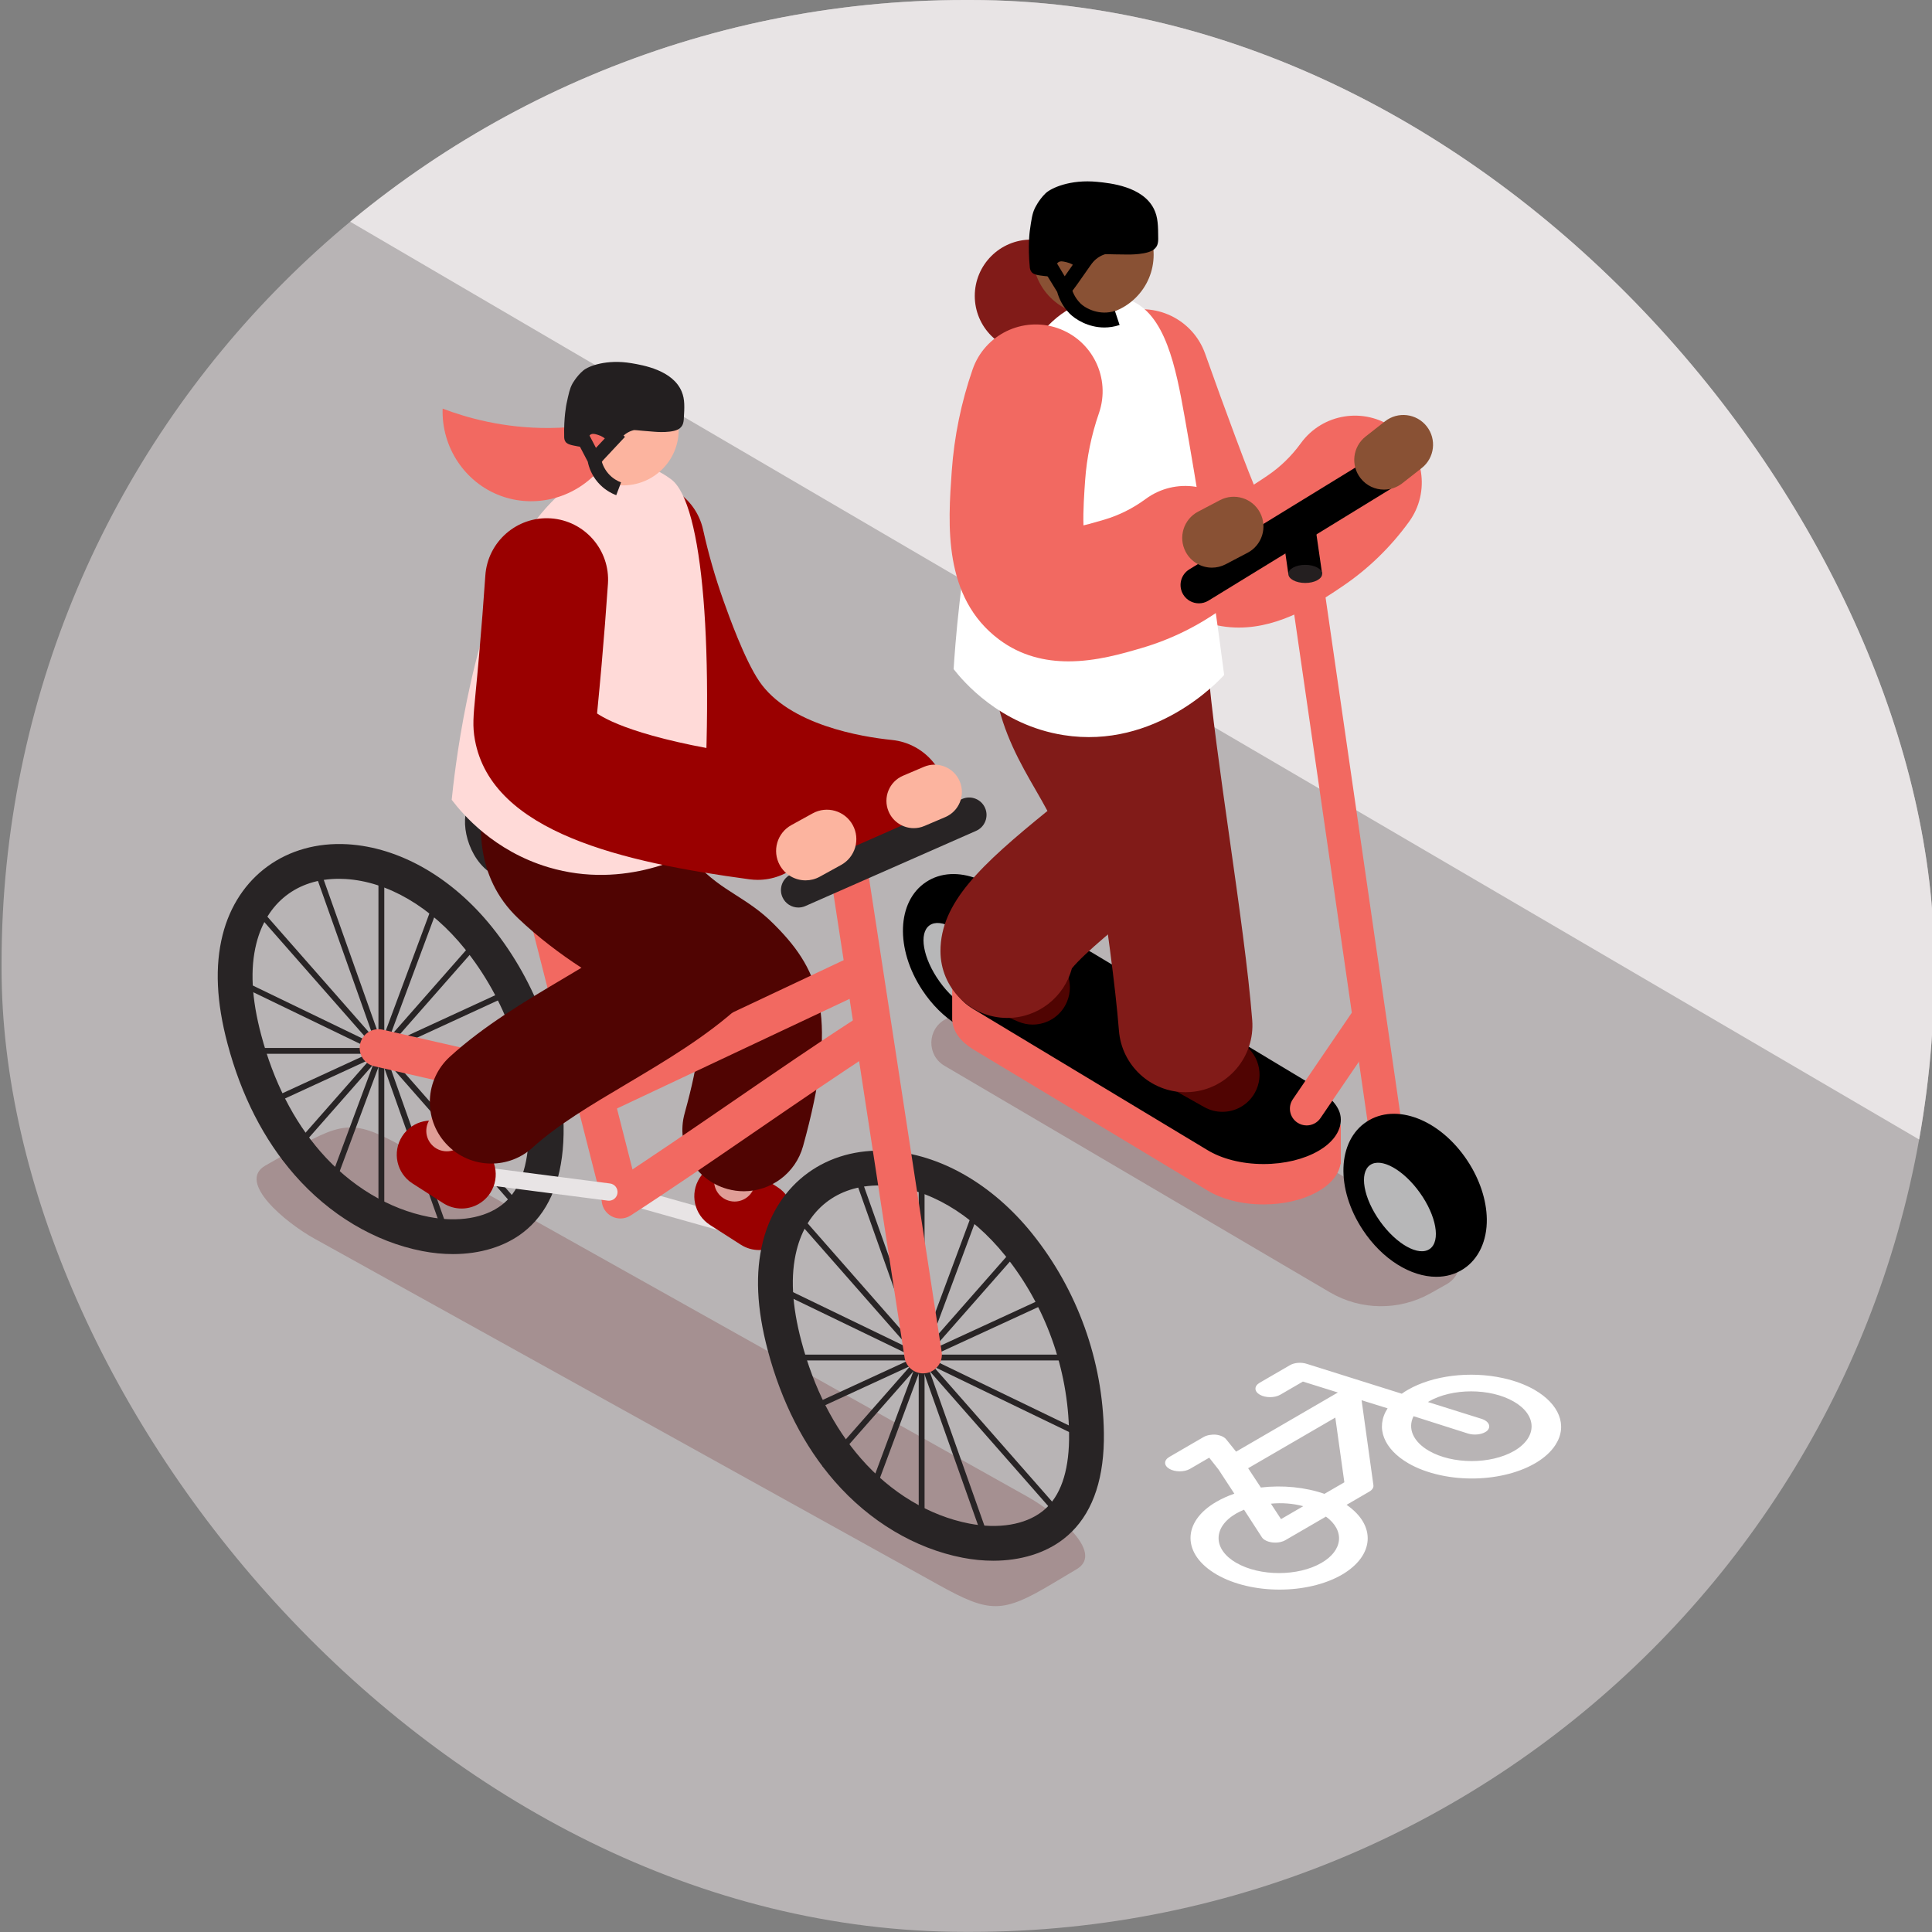 <?xml version="1.0" encoding="UTF-8"?>
<svg id="Layer_1" data-name="Layer 1" xmlns="http://www.w3.org/2000/svg" xmlns:xlink="http://www.w3.org/1999/xlink" viewBox="0 0 500 500">
  <rect x="0" y="0" width="500" height="500" fill="#808080" stroke="none"/>
  <defs>
    <clipPath id="clippath">
      <rect x=".404" y="0" width="500.192" height="499.97" rx="249.389" ry="249.389" style="fill: none; stroke-width: 0px;"/>
    </clipPath>
    <clipPath id="clippath-1">
      <rect x=".404" y="-577" width="500.192" height="499.97" rx="211.47" ry="211.47" style="fill: none; stroke-width: 0px;"/>
    </clipPath>
  </defs>
  <g style="clip-path: url(#clippath);">
    <rect x=".404" y="0" width="500.192" height="499.97" rx="249.389" ry="249.389" style="fill: #b8b4b5; stroke-width: 0px;"/>
    <path d="m644,117.644c0-174.325-141.319-315.644-315.644-315.644h-.278C187.633-198,68.613-106.272,27.655,20.542l532.409,311.441c52.095-56.289,83.937-131.594,83.937-214.339Z" style="fill: #e8e4e5; stroke-width: 0px;"/>
    <path d="m348.474,389.435c7.742,5.317,7.234,13.153-1.165,18.082-8.938,5.174-23.446,5.158-32.424-.024-9.025-5.238-9.033-13.661-.071-18.835,1.387-.808,2.948-1.513,4.635-2.092l-4.081-6.236-2.425-3.082-4.968,2.892c-1.466.856-3.859.856-5.333,0-1.474-.856-1.482-2.235-.016-3.09l8.835-5.135c.848-.491,2.052-.721,3.241-.618.729.087,1.379.293,1.894.586.325.182.586.404.777.658l2.528,3.146,26.339-15.309-9.049-2.829-5.832,3.391c-1.474.856-3.859.856-5.333,0-1.474-.856-1.49-2.235-.016-3.09l7.805-4.532c1.157-.681,2.956-.824,4.39-.349l24.58,7.726c.499-.372,1.046-.721,1.632-1.046,6.41-3.677,15.99-4.865,24.5-3.011,3.193.697,5.967,1.751,8.241,3.066,6.26,3.613,8.677,9.144,5.396,14.231-4.469,6.941-17.821,10.451-29.817,7.837-3.193-.697-5.974-1.751-8.241-3.066-6.252-3.613-8.669-9.136-5.388-14.231l-6.727-2.092,3.051,21.933c.111.626-.261,1.244-1.022,1.696l-5.919,3.439-.016-.016Zm21.259-26.695l-.182.103,13.97,4.382c.285.095.539.214.761.341,1.157.666,1.49,1.712.721,2.591-.174.19-.404.365-.673.499-1.181.65-2.948.792-4.398.349l-14.104-4.493c-1.609,3.17-.087,6.608,3.962,8.954,6.109,3.534,15.998,3.542,22.084.024,6.03-3.518,5.998-9.239-.111-12.765s-15.974-3.526-22.036,0m-49.761,41.742c6.109,3.526,15.974,3.526,22.036,0,5.578-3.233,6.078-8.383,1.149-11.973l-10.475,6.085c-.372.222-.832.396-1.331.507-1.41.309-2.932.087-3.93-.491-.365-.206-.658-.468-.848-.761l-4.612-7.123c-.729.301-1.41.634-2.06.998-6.062,3.526-6.038,9.239.071,12.765m6.339-19.508c5.642-.666,11.513-.079,16.458,1.64l5.15-2.987-2.338-16.751-22.559,13.106,3.288,4.992m10.966,4.833c-2.607-.705-5.523-.935-8.36-.65l2.615,3.994,5.745-3.336" style="fill: #fff; stroke-width: 0px;"/>
    <g>
      <g style="opacity: .2;">
        <path d="m275.47,261.606l99.036,58.798c4.571,2.712,4.495,9.354-.137,11.961l-4.13,2.324c-8.116,4.567-18.049,4.473-26.077-.246l-99.725-58.618c-4.647-2.732-4.514-9.496.237-12.043l5.097-2.733c8.073-4.328,17.822-4.117,25.7.557Z" style="fill: #580000; stroke-width: 0px;"/>
      </g>
      <g>
        <path d="m239.678,228.261c7.597-5.017,19.065-.569,26.106,10.098,3.152,4.78,4.929,10.129,5.005,15.07.085,5.629-2.102,10.333-6,12.904-2.115,1.397-4.53,2.057-7.065,2.057-6.572,0-13.956-4.454-19.038-12.155-7.041-10.676-6.602-22.963.992-27.974Z" style="stroke-width: 0px;"/>
        <ellipse cx="248.306" cy="250.321" rx="6.344" ry="13.323" transform="translate(-99.222 190.816) rotate(-35.515)" style="fill: #b7b7b8; stroke-width: 0px;"/>
      </g>
      <path d="m252.279,253.807v1.772c3.618-2.081,8.617-3.367,14.138-3.367,6.601,0,11.365,2.051,16.079,4.684l57.877,34.776c.976.675,1.894,1.355,2.726,2.051v-2.539h3.903v10.067h-.092c-.919,5.859-9.474,10.453-19.903,10.453-5.759,0-10.935-1.408-14.584-3.649l-60.663-36.543c-3.172-1.97-5.155-4.575-5.308-7.449h-.029s0-10.255,0-10.255h5.857Z" style="fill: #f26961; stroke-width: 0px;"/>
      <path d="m251.759,261.06c-3.303-2.051-5.337-4.786-5.337-7.801,0-6.35,8.952-11.498,19.995-11.498,6.601,0,11.365,2.051,16.079,4.684l57.877,34.776c3.68,2.543,6.629,5.143,6.629,8.534,0,6.35-8.952,11.498-19.995,11.498-5.759,0-10.935-1.408-14.584-3.649l-60.663-36.543Z" style="stroke-width: 0px;"/>
      <path d="m338.153,291.258c1.385,0,2.745-.662,3.583-1.893l15.042-22.08c1.346-1.976.835-4.669-1.141-6.016-1.979-1.345-4.671-.834-6.016,1.141l-15.042,22.08c-1.346,1.976-.835,4.669,1.141,6.016.746.508,1.594.752,2.433.752Z" style="fill: #f26961; stroke-width: 0px;"/>
      <g>
        <path d="m316.349,287.741c-1.596,0-3.212-.397-4.702-1.236l-8.948-5.034c-4.627-2.602-6.268-8.462-3.666-13.088s8.462-6.272,13.088-3.665l8.948,5.034c4.627,2.602,6.268,8.462,3.666,13.088-1.764,3.136-5.027,4.901-8.386,4.901Z" style="fill: #500402; stroke-width: 0px;"/>
        <path d="m267.264,265.16c-1.256,0-2.533-.248-3.762-.771l-9.446-4.024c-4.884-2.08-7.156-7.725-5.076-12.609,2.079-4.883,7.722-7.16,12.608-5.077l9.446,4.024c4.884,2.08,7.156,7.725,5.076,12.609-1.556,3.654-5.11,5.848-8.847,5.848Z" style="fill: #500402; stroke-width: 0px;"/>
        <path d="m305.402,274.836c-3.037,0-5.58-2.372-5.753-5.442l-.798-14.205c-.178-3.18,2.254-5.903,5.434-6.081,3.196-.224,5.903,2.253,6.082,5.433l.798,14.205c.178,3.18-2.254,5.903-5.434,6.081-.11.007-.221.009-.329.009Z" style="fill: #e09e97; stroke-width: 0px;"/>
        <path d="m258.583,254.038c-1.1,0-2.213-.315-3.197-.972-2.649-1.768-3.362-5.349-1.593-7.997l9.482-14.198c1.767-2.65,5.349-3.364,7.998-1.594,2.649,1.768,3.362,5.349,1.593,7.997l-9.482,14.198c-1.111,1.665-2.939,2.566-4.801,2.566Z" style="fill: #e09e97; stroke-width: 0px;"/>
        <path d="m306.807,282.664c-8.943,0-16.52-6.886-17.228-15.953-.906-11.584-3.317-28.598-5.648-45.054-2.406-16.984-4.894-34.546-5.884-47.212-.745-9.525,6.373-17.85,15.898-18.596,9.532-.741,17.852,6.375,18.596,15.9.906,11.584,3.317,28.598,5.648,45.054,2.406,16.984,4.894,34.546,5.884,47.212.745,9.525-6.373,17.85-15.898,18.596-.459.036-.915.053-1.368.053Z" style="fill: #811b18; stroke-width: 0px;"/>
        <path d="m260.693,263.442c-9.554,0-17.3-7.744-17.3-17.3,0-12.525,10.412-22.241,27.687-36.271-.901-1.702-1.918-3.465-2.987-5.321-3.987-6.914-8.506-14.751-10.394-24.98-1.735-9.395,4.475-18.418,13.871-20.154,9.397-1.733,18.418,4.477,20.153,13.872.809,4.381,3.374,8.829,6.344,13.98,3.986,6.913,8.505,14.748,10.393,24.976,1.035,5.599-.753,11.348-4.779,15.375-2.042,2.042-4.953,4.393-8.981,7.646-4.348,3.513-14.101,11.389-17.292,15.351-1.972,7.385-8.709,12.825-16.716,12.825Zm17.3-17.3v.021-.021Z" style="fill: #811b18; stroke-width: 0px;"/>
        <circle cx="266.848" cy="76.587" r="14.577" style="fill: #811b18; stroke-width: 0px;"/>
        <path d="m320.617,162.415c-2.933,0-5.966-.458-9.072-1.537-12.545-4.352-16.473-14.883-24.299-35.862-2.728-7.313-5.408-14.684-7.965-21.904-3.189-9.007,1.526-18.893,10.533-22.083,9.005-3.191,18.894,1.526,22.083,10.533,2.493,7.041,5.107,14.23,7.767,21.363,1.094,2.933,3.086,8.273,4.823,12.502,1.311-.832,2.61-1.709,3.562-2.354,3.303-2.231,6.196-5.043,8.603-8.362,5.609-7.735,16.427-9.456,24.162-3.845,7.735,5.611,9.456,16.429,3.845,24.162-4.784,6.594-10.581,12.216-17.232,16.71-6.235,4.215-15.791,10.675-26.81,10.675Z" style="fill: #f26961; stroke-width: 0px;"/>
        <path d="m316.811,174.676c-1.209,1.359-17.744,19.33-41.556,15.57-16.59-2.62-26.142-14.118-28.454-17.072.64-10.323,5.593-81.959,31.3-93.899,2.298-1.067,8.263-3.838,14.074-1.698,9.446,3.479,12.144,17.598,14.381,30.152,3.129,17.563,6.791,40.128,10.257,66.948Z" style="fill: #fff; stroke-width: 0px;"/>
        <path d="m276.519,171.16c-6,0-12.265-1.394-17.955-5.652-14.566-10.901-13.227-29.807-12.249-43.611.632-8.932,2.447-17.777,5.393-26.287,3.126-9.026,12.983-13.817,22.008-10.686,9.029,3.125,13.814,12.98,10.688,22.008-1.954,5.643-3.157,11.5-3.575,17.408-.205,2.894-.564,7.96-.426,11.63,1.88-.452,3.948-1.061,5.361-1.476,3.824-1.125,7.433-2.927,10.727-5.355,7.694-5.67,18.522-4.03,24.191,3.661,5.669,7.691,4.03,18.521-3.661,24.189-6.554,4.831-13.784,8.43-21.491,10.697-4.989,1.467-11.808,3.474-19.009,3.474Z" style="fill: #f26961; stroke-width: 0px;"/>
        <circle cx="282.912" cy="65.926" r="15.65" style="fill: #895134; stroke-width: 0px;"/>
        <g>
          <path d="m285.8,84.755c-4.186.002-7.536-2.135-8.969-3.588-1.909-1.932-2.808-4.067-3.232-5.611l-4.545-7.397,3.275-2.012,4.923,8.184c.272,1.092.893,2.694,2.316,4.135,1.431,1.451,5.131,3.277,8.97,1.994l1.216,3.647c-1.373.458-2.7.648-3.953.648Z" style="stroke-width: 0px;"/>
          <path d="m277.007,75.926l-2.979-2.429c1.046-1.284,2.31-3.106,3.534-4.868,1.264-1.822,2.571-3.706,3.713-5.105l2.979,2.429c-1.046,1.284-2.31,3.106-3.534,4.868-1.264,1.822-2.571,3.706-3.713,5.105Z" style="stroke-width: 0px;"/>
          <path d="m266.995,70.442c-.401-.476-.463-1.034-.491-1.324-.54-5.509.008-9.389.008-9.389.408-2.887.624-4.358,1.229-5.679.005-.01.017-.037.036-.079,0,0,.985-2.175,2.812-3.94,1.406-1.357,6.362-3.658,13.365-2.97,3.337.328,11.753,1.155,14.673,7,1.074,2.15,1.094,4.353,1.12,7.762.013,1.698-.63,2.228-.748,2.378-1.448,1.846-7.344,1.669-7.344,1.669-5.584-.033-5.363-.186-5.9,0-3.299,1.144-3.842,4.21-5.9,3.933-1.281-.172-1.577-1.429-3.933-1.967-.848-.193-1.446-.321-1.967,0-1.151.709-.36,2.639-1.506,3.477-.503.368-1.375.218-3.13-.003-1.622-.204-2.088-.589-2.324-.869Z" style="stroke-width: 0px;"/>
        </g>
      </g>
      <polyline points="340.031 133.725 342.172 148.526 333.422 148.526 331.281 133.725" style="stroke-width: 0px;"/>
      <path d="m363.93,298.926c.342,2.367-1.299,4.563-3.665,4.906-.211.03-.419.045-.626.045-2.116,0-3.968-1.555-4.28-3.71l-21.937-151.641h8.75s21.758,150.401,21.758,150.401Z" style="fill: #f26961; stroke-width: 0px;"/>
      <path d="m310.271,156.143c-1.594,0-3.154-.805-4.046-2.264-1.371-2.235-.67-5.155,1.563-6.525l47.117-28.89c2.236-1.367,5.158-.669,6.523,1.564,1.371,2.235.67,5.155-1.563,6.525l-47.117,28.89c-.775.474-1.631.7-2.477.7Z" style="stroke-width: 0px;"/>
      <g>
        <path d="m353.673,290.305c7.597-5.017,19.065-.569,26.106,10.098,3.152,4.78,4.929,10.129,5.005,15.07.085,5.629-2.102,10.333-6,12.904-2.115,1.397-4.53,2.057-7.065,2.057-6.572,0-13.956-4.454-19.038-12.155-7.041-10.676-6.602-22.963.992-27.974Z" style="stroke-width: 0px;"/>
        <ellipse cx="362.302" cy="312.365" rx="6.344" ry="13.323" transform="translate(-114.057 268.581) rotate(-35.515)" style="fill: #b7b7b8; stroke-width: 0px;"/>
      </g>
      <ellipse cx="337.797" cy="148.526" rx="4.375" ry="2.344" style="fill: #241f20; stroke-width: 0px;"/>
      <path d="m358.171,126.712c-2.281,0-4.538-1.01-6.055-2.944-2.62-3.341-2.037-8.173,1.304-10.795l5.019-3.935c3.341-2.621,8.174-2.039,10.796,1.303,2.62,3.341,2.037,8.173-1.304,10.795l-5.019,3.935c-1.408,1.104-3.081,1.64-4.74,1.64Z" style="fill: #895134; stroke-width: 0px;"/>
      <path d="m313.653,146.907c-2.766,0-5.438-1.498-6.814-4.117-1.974-3.759-.526-8.407,3.233-10.382l5.648-2.965c3.758-1.975,8.407-.525,10.382,3.234,1.974,3.759.526,8.407-3.233,10.382l-5.648,2.965c-1.141.598-2.364.883-3.569.883Z" style="fill: #895134; stroke-width: 0px;"/>
    </g>
    <g>
      <g style="opacity: .2;">
        <path d="m105.223,297.286l160.616,90.018c7.413,4.152,20.117,14.439,12.833,18.78l-6.494,3.871c-12.763,7.607-16.082,7.523-29.1.301l-161.709-89.704c-7.535-4.18-20.153-14.664-12.677-18.915l8.021-4.561c12.704-7.224,15.735-6.945,28.511.21Z" style="fill: #580000; stroke-width: 0px;"/>
      </g>
      <g>
        <path d="m189.373,319.25c-.204,0-.408-.028-.606-.083l-28.652-8.058c-1.19-.335-1.884-1.571-1.549-2.761.335-1.192,1.572-1.882,2.761-1.549l28.154,7.917,9.341-1.699c1.218-.222,2.382.586,2.603,1.802.222,1.216-.585,2.382-1.801,2.604l-9.851,1.791c-.133.023-.266.035-.4.035Z" style="fill: #e8e4e5; stroke-width: 0px;"/>
        <path d="m196.458,323.512c-1.632,0-3.282-.452-4.758-1.398l-7.945-5.093c-4.108-2.633-5.305-8.096-2.672-12.205,2.633-4.11,8.096-5.306,12.205-2.672l7.945,5.093c4.108,2.633,5.305,8.096,2.672,12.205-1.686,2.633-4.536,4.07-7.447,4.07Z" style="fill: #9a0000; stroke-width: 0px;"/>
        <path d="m190.119,310.959c-.341,0-.687-.032-1.034-.102-2.872-.569-4.74-3.358-4.171-6.229l2.54-12.829c.567-2.87,3.351-4.746,6.229-4.17,2.872.569,4.74,3.358,4.171,6.229l-2.54,12.829c-.499,2.524-2.715,4.272-5.194,4.272Z" style="fill: #e09e97; stroke-width: 0px;"/>
        <path d="m192.516,308.294c-1.407,0-2.836-.188-4.257-.581-8.464-2.346-13.422-11.11-11.077-19.573,4.048-14.6,3.999-20.484,3.61-22.693-.145-.826-.164-.933-2.685-3.467l-.477-.481c-.803-.811-2.359-1.804-4.328-3.06-4.204-2.682-9.96-6.357-16.545-13.345-6.25-6.632-11.428-14.324-15.389-22.86-3.697-7.967-.236-17.421,7.731-21.118,7.965-3.695,17.421-.236,21.118,7.731,2.522,5.434,5.781,10.292,9.687,14.435,3.877,4.114,7.098,6.171,10.509,8.348,3.052,1.949,6.512,4.156,9.808,7.484l.437.439c11.928,11.995,16.311,24.116,7.172,57.084-1.952,7.042-8.348,11.657-15.315,11.657Z" style="fill: #500402; stroke-width: 0px;"/>
        <path d="m160.291,313.859c-2.167,0-4.143-1.461-4.703-3.658l-20.407-80.115c-.662-2.599.908-5.243,3.508-5.906,2.592-.657,5.243.908,5.905,3.507l20.407,80.115c.662,2.601-.909,5.244-3.508,5.906-.402.102-.805.151-1.202.151Z" style="fill: #f26961; stroke-width: 0px;"/>
        <path d="m117.217,324.556c-2.573,0-5.234-.257-7.937-.782-12.309-2.388-24.066-9.413-33.106-19.781-7.917-9.083-13.734-20.475-17.291-33.864-2.888-10.868-3.305-20.077-1.274-28.155,3.823-15.201,16.52-24.389,32.323-23.483,13.459.794,27.081,8.597,37.375,21.409,11.707,14.569,18.297,32.888,18.554,51.579.154,11.335-2.639,19.939-8.304,25.572-.671.666-1.388,1.296-2.137,1.875h.001c-4.764,3.694-11.153,5.63-18.205,5.63Zm-29.54-97.122c-10.761,0-18.671,6.157-21.331,16.737-1.649,6.558-1.243,14.292,1.243,23.646,3.2,12.043,8.373,22.222,15.376,30.256,7.726,8.862,17.681,14.85,28.029,16.856,7.564,1.468,14.456.328,18.908-3.122q0-.002.001-.002c.458-.355.896-.74,1.304-1.145,3.865-3.843,5.765-10.256,5.645-19.057-.229-16.692-6.113-33.05-16.569-46.061-8.703-10.831-19.959-17.414-30.883-18.058-.582-.034-1.158-.051-1.723-.051Z" style="fill: #282425; stroke-width: 0px;"/>
        <g>
          <rect x="99.781" y="222.032" width="1.513" height="104.066" transform="translate(-155.867 134.51) rotate(-41.297)" style="fill: #282425; stroke-width: 0px;"/>
          <rect x="60.637" y="271.213" width="76.12" height="1.513" transform="translate(-170.721 166.508) rotate(-48.677)" style="fill: #282425; stroke-width: 0px;"/>
          <rect x="97.942" y="224.728" width="1.512" height="87.68" style="fill: #282425; stroke-width: 0px;"/>
          <rect x="63.175" y="271.214" width="74.45" height="1.511" style="fill: #282425; stroke-width: 0px;"/>
          <rect x="100.655" y="231.15" width="1.511" height="84.263" transform="translate(-188.771 245.689) rotate(-64.209)" style="fill: #282425; stroke-width: 0px;"/>
          <rect x="58.969" y="271.214" width="79.456" height="1.512" transform="translate(-190.618 269.613) rotate(-69.588)" style="fill: #282425; stroke-width: 0px;"/>
          <rect x="98.055" y="223.637" width="1.511" height="97.303" transform="translate(-85.382 48.731) rotate(-19.54)" style="fill: #282425; stroke-width: 0px;"/>
          <rect x="62.444" y="271.214" width="72.506" height="1.511" transform="translate(-104.74 66.247) rotate(-24.734)" style="fill: #282425; stroke-width: 0px;"/>
        </g>
        <path d="m257.044,403.914c-2.574,0-5.237-.257-7.941-.782-12.308-2.385-24.065-9.41-33.105-19.781-7.915-9.08-13.733-20.474-17.292-33.862-2.887-10.868-3.304-20.079-1.273-28.157,3.822-15.201,16.521-24.423,32.322-23.483,13.459.795,27.082,8.599,37.375,21.409,11.709,14.572,18.298,32.891,18.554,51.581.156,11.334-2.638,19.937-8.304,25.57-.666.663-1.384,1.293-2.134,1.875h0c-4.763,3.694-11.152,5.63-18.202,5.63Zm-29.544-97.122c-10.76,0-18.67,6.157-21.329,16.735-1.649,6.559-1.243,14.295,1.243,23.648,3.202,12.044,8.375,22.225,15.376,30.256,7.728,8.866,17.682,14.851,28.03,16.856,7.564,1.471,14.455.33,18.907-3.122,0,0,.001-.002.002-.002.458-.355.896-.74,1.301-1.142,3.869-3.846,5.769-10.258,5.648-19.058-.228-16.691-6.112-33.048-16.568-46.062-8.703-10.83-19.96-17.412-30.885-18.058-.582-.034-1.157-.051-1.723-.051Z" style="fill: #282425; stroke-width: 0px;"/>
        <g>
          <rect x="239.604" y="301.391" width="1.513" height="104.065" transform="translate(-173.469 246.529) rotate(-41.297)" style="fill: #282425; stroke-width: 0px;"/>
          <rect x="200.46" y="350.573" width="76.12" height="1.513" transform="translate(-182.823 298.472) rotate(-48.677)" style="fill: #282425; stroke-width: 0px;"/>
          <rect x="237.764" y="304.088" width="1.512" height="87.68" style="fill: #282425; stroke-width: 0px;"/>
          <rect x="202.998" y="350.574" width="74.45" height="1.511" style="fill: #282425; stroke-width: 0px;"/>
          <rect x="240.478" y="310.509" width="1.511" height="84.263" transform="translate(-181.237 416.415) rotate(-64.209)" style="fill: #282425; stroke-width: 0px;"/>
          <rect x="198.794" y="350.573" width="79.454" height="1.512" transform="translate(-173.937 452.337) rotate(-69.588)" style="fill: #282425; stroke-width: 0px;"/>
          <rect x="237.878" y="302.996" width="1.511" height="97.304" transform="translate(-103.871 100.067) rotate(-19.54)" style="fill: #282425; stroke-width: 0px;"/>
          <rect x="202.268" y="350.574" width="72.505" height="1.511" transform="translate(-125.117 132.031) rotate(-24.734)" style="fill: #282425; stroke-width: 0px;"/>
        </g>
        <path d="m238.892,355.427c-2.357,0-4.426-1.719-4.794-4.121l-19.651-128.144c-.407-2.651,1.413-5.13,4.064-5.537,2.641-.412,5.13,1.412,5.537,4.064l19.651,128.144c.407,2.651-1.413,5.13-4.064,5.537-.249.039-.497.057-.742.057Z" style="fill: #f26961; stroke-width: 0px;"/>
        <path d="m229.238,223.228c-.539,0-1.081-.026-1.629-.082-33.588-3.418-49.803-17.689-57.492-29.06-6.071-8.977-10.795-22.222-12.813-27.878-2.593-7.272-4.746-14.759-6.399-22.257-1.89-8.577,3.53-17.062,12.107-18.954,8.571-1.892,17.062,3.53,18.953,12.106,1.367,6.203,3.149,12.4,5.295,18.419,1.333,3.738,5.389,15.107,9.204,20.748,7.692,11.377,26.596,14.443,34.366,15.234,8.737.889,15.1,8.693,14.21,17.431-.833,8.19-7.743,14.293-15.801,14.293Z" style="fill: #9a0000; stroke-width: 0px;"/>
        <path d="m154.249,288.915c-.361,0-.724-.04-1.081-.12l-56.307-12.847c-2.614-.598-4.251-3.2-3.654-5.816.597-2.614,3.203-4.239,5.816-3.655l54.672,12.476,64.239-30.273c2.425-1.142,5.319-.103,6.464,2.323,1.143,2.426.103,5.32-2.323,6.464l-65.755,30.987c-.651.307-1.359.462-2.07.462Z" style="fill: #f26961; stroke-width: 0px;"/>
        <path d="m160.576,315.345c-1.593,0-3.154-.783-4.084-2.221-1.456-2.252-.81-5.258,1.443-6.715,9.673-6.251,20.794-13.882,31.549-21.261,10.816-7.423,22-15.097,31.793-21.425,2.252-1.458,5.259-.811,6.715,1.443,1.456,2.252.81,5.26-1.443,6.715-9.68,6.256-20.807,13.891-31.57,21.275-10.809,7.416-21.986,15.086-31.772,21.411-.815.527-1.728.778-2.631.778Z" style="fill: #f26961; stroke-width: 0px;"/>
        <path d="m159.917,224.729c-2.04,4.803-23.688,5.368-30.988,2.267-7.3-3.1-9.967-13.281-7.927-18.084,2.04-4.803,9.611-6.183,16.911-3.083,7.3,3.1,24.044,14.097,22.004,18.899Z" style="fill: #282425; stroke-width: 0px;"/>
        <path d="m206.618,234.867c-1.731,0-3.382-1.004-4.124-2.69-1.003-2.277.03-4.936,2.307-5.938l44.192-19.462c2.272-1.005,4.935.028,5.937,2.306,1.003,2.277-.03,4.936-2.307,5.938l-44.192,19.462c-.59.261-1.206.384-1.813.384Z" style="fill: #282425; stroke-width: 0px;"/>
        <path d="m157.589,310.743c-.096,0-.193-.006-.291-.018l-38.054-4.924c-.249-.032-.49-.106-.715-.217l-10.744-5.372c-1.106-.553-1.555-1.898-1.002-3.003.554-1.105,1.899-1.552,3.003-1.002l10.407,5.203,37.679,4.876c1.226.159,2.091,1.281,1.932,2.507-.146,1.128-1.108,1.952-2.217,1.952Z" style="fill: #e8e4e5; stroke-width: 0px;"/>
        <path d="m119.453,312.767c-1.632,0-3.282-.452-4.758-1.398l-7.945-5.093c-4.108-2.633-5.305-8.096-2.672-12.205,2.632-4.11,8.096-5.306,12.205-2.672l7.945,5.093c4.108,2.633,5.305,8.096,2.672,12.205-1.686,2.633-4.536,4.07-7.447,4.07Z" style="fill: #9a0000; stroke-width: 0px;"/>
        <path d="m115.627,297.959c-1.478,0-2.947-.615-3.995-1.814-1.925-2.204-1.7-5.554.506-7.48l11.818-10.324c2.206-1.924,5.554-1.697,7.48.506,1.925,2.204,1.7,5.554-.506,7.48l-11.818,10.324c-1.005.877-2.248,1.309-3.485,1.309Z" style="fill: #e09e97; stroke-width: 0px;"/>
        <path d="m127.147,301.127c-4.318,0-8.62-1.748-11.758-5.19-5.916-6.492-5.449-16.55,1.042-22.465,8.788-8.008,19.295-14.246,29.457-20.278,1.547-.917,3.079-1.827,4.588-2.733-5.452-3.555-11.156-7.83-16.391-12.815-11.587-11.031-9.783-25.269-9.104-30.631l.106-.866c.964-8.728,8.825-15.038,17.552-14.059,8.73.963,15.025,8.822,14.061,17.552-.046.419-.104.879-.166,1.372-.134,1.054-.371,2.924-.257,3.845,10.935,10.288,26.683,17.474,30.024,18.712,5.204,1.925,9.071,6.442,10.131,11.89,1.061,5.446-.753,11.068-4.855,14.807-8.788,8.008-19.295,14.246-29.457,20.278-9.194,5.457-17.878,10.611-24.267,16.433-3.048,2.778-6.884,4.15-10.707,4.15Zm29.182-85.999h.016-.016Z" style="fill: #500402; stroke-width: 0px;"/>
        <path d="m181.595,219.313c-2.896,1.704-19.573,11.143-39.68,5.131-14.127-4.224-22.193-13.758-25.015-17.455.624-6.184,4.327-40.86,16.51-64.133,1.294-2.471,7.207-13.457,18.128-19.998,3.741-2.241,7.021-3.332,10.525-3.282 0,0,5.762.082,11.64,4.477,8.252,6.17,11.355,44.243,7.892,95.26Z" style="fill: #ffdad8; stroke-width: 0px;"/>
        <path d="m196.109,227.707c-.706,0-1.419-.048-2.137-.143-32.669-4.39-66.658-12.103-71.057-36.033-.665-3.61-.424-6.102.159-12.123.23-2.376.543-5.616.941-10.15.6-6.832,1.135-13.671,1.59-20.324.6-8.762,8.206-15.371,16.951-14.781,8.762.601,15.379,8.19,14.779,16.951-.469,6.857-1.021,13.9-1.638,20.934-.409,4.66-.731,7.988-.967,10.43-.074.758-.146,1.503-.208,2.169,3.122,2.138,13.459,7.342,43.684,11.403,8.704,1.17,14.813,9.174,13.644,17.879-1.073,7.985-7.9,13.786-15.741,13.786Z" style="fill: #9a0000; stroke-width: 0px;"/>
        <path d="m146.91,110.241c-.546,7.926,5.436,14.794,13.362,15.341,7.926.546,14.794-5.436,15.341-13.362.546-7.926-5.436-14.794-13.363-15.341-7.926-.546-14.794,5.436-15.34,13.362Z" style="fill: #fcb49f; stroke-width: 0px;"/>
        <path d="m154.7,122.056c-6.375,7.009-16.343,9.489-25.092,6.273-9.262-3.404-15.382-12.539-15.055-22.583,6.151,2.342,15.721,5.095,27.602,5.018,7.503-.048,13.901-1.212,18.819-2.509-2.091,4.6-4.182,9.2-6.273,13.801Z" style="fill: #f26961; stroke-width: 0px;"/>
        <g>
          <path d="m146.379,114.365c-.337-.462-.359-.978-.367-1.245-.147-5.086.601-8.609.601-8.609.556-2.622.847-3.957,1.486-5.131.005-.009.018-.033.038-.071,0,0,1.041-1.933,2.828-3.435,1.375-1.156,6.066-2.952,12.444-1.878,3.039.512,10.705,1.802,13.013,7.346.849,2.039.729,4.061.536,7.189-.096,1.558-.718,2.003-.836,2.134-1.445,1.601-6.84,1.066-6.84,1.066-5.119-.383-4.906-.51-5.411-.373-3.098.84-3.789,3.618-5.659,3.234-1.164-.239-1.356-1.41-3.483-2.052-.765-.231-1.305-.386-1.804-.124-1.1.577-.497,2.397-1.601,3.093-.485.306-1.275.113-2.87-.2-1.474-.29-1.877-.672-2.076-.944Z" style="fill: #231f20; stroke-width: 0px;"/>
          <path d="m159.486,128.154c-1.283-.483-3.15-1.454-4.765-3.331-1.629-1.893-2.319-3.908-2.61-5.349l-3.701-7.071,3.131-1.64,3.949,7.548.048.27c.179,1.017.647,2.528,1.861,3.94,1.128,1.312,2.435,1.99,3.333,2.329l-1.247,3.305Z" style="fill: #231f20; stroke-width: 0px;"/>
          <rect x="152.415" y="113.569" width="9.547" height="3.534" transform="translate(-34.433 151.276) rotate(-46.892)" style="fill: #231f20; stroke-width: 0px;"/>
        </g>
        <path d="m236.479,214.326c-2.749,0-5.363-1.614-6.507-4.304-1.528-3.592.146-7.742,3.738-9.269l5.395-2.295c3.589-1.528,7.742.146,9.269,3.738s-.146,7.742-3.738,9.269l-5.395,2.295c-.902.384-1.84.566-2.762.566Z" style="fill: #fcb49f; stroke-width: 0px;"/>
        <path d="m208.487,227.838c-2.689,0-5.296-1.426-6.685-3.948-2.032-3.689-.688-8.326,3-10.356l5.516-3.037c3.686-2.032,8.325-.688,10.357,2.998,2.032,3.689.689,8.326-2.999,10.358l-5.517,3.037c-1.166.643-2.428.948-3.671.948Z" style="fill: #fcb49f; stroke-width: 0px;"/>
      </g>
    </g>
  </g>
  <g style="clip-path: url(#clippath-1);">
    <g>
      <path d="m205-272c-6.948,18.808-22.986,64.154-9,121,15.993,65.005,60.447,101.15,78,115,23.295,18.381,48.388,38.181,85,40,67.038,3.331,111.596-56.657,114-60,58.385-81.186-.357-188.348-3-193-15.827-27.862-35.64-46.577-50-58-12.333,4-24.667,8-37,12-2.255,2.47-5.666,6.518-9,12-17.94,29.498-6.883,56.511-13,95-1.858,11.692-5.933,28.421-16,48l-24-132c.41-6.907.194-21.347-9-34-16.507-22.718-51.685-25.546-74-14-18.498,9.571-25.476,27.632-33,48Z" style="fill: #f26961; stroke-width: 0px;"/>
      <path d="m248.94,234.995c-102.928-.241-213.897-31.816-181.547-173.563,16.145-70.744,40.77-180.444,65.607-252.863,18.241-53.188,42.208-106.594,91.818-124.125,39.921-14.107,77.946,1.552,82.259,3.401,32.456,13.909,71.815,50.294,113.28,246.55,5.809,27.496,17.891,80.64,23.558,115.606,29.316,180.889-68.73,183.75-171.612,184.892-7.053.078-14.166.114-21.337.106-.676-.001-1.352-.002-2.027-.004Z" style="fill: #fff; stroke-width: 0px;"/>
      <path d="m128-240c-6.038,12.971-23.161,53.09-20.437,112.001,1.317,28.487,4.177,90.343,49.437,140.999,12.154,13.603,27.802,31.116,54,40,54.695,18.547,115.198-14.142,148-49,56.973-60.544,44.141-142.261,39-175-3.315-21.114-8.017-54.972-35-77-7.538-6.154-14.875-9.832-20-12-11.664,2.465-23.328,4.93-34.993,7.394-2.49,2.232-6.288,5.919-10.153,11.041-20.796,27.559-12.492,55.542-22.422,93.227-3.016,11.448-8.742,27.687-20.713,46.162-2.24-42.942-4.48-85.883-6.719-128.825.549-5.985,1.326-23.199-9.539-39.641-13.592-20.566-39.349-30.766-60.461-26.359-25.99,5.424-38.161,31.568-50,57Z" style="fill: #f26961; stroke-width: 0px;"/>
    </g>
  </g>
</svg>